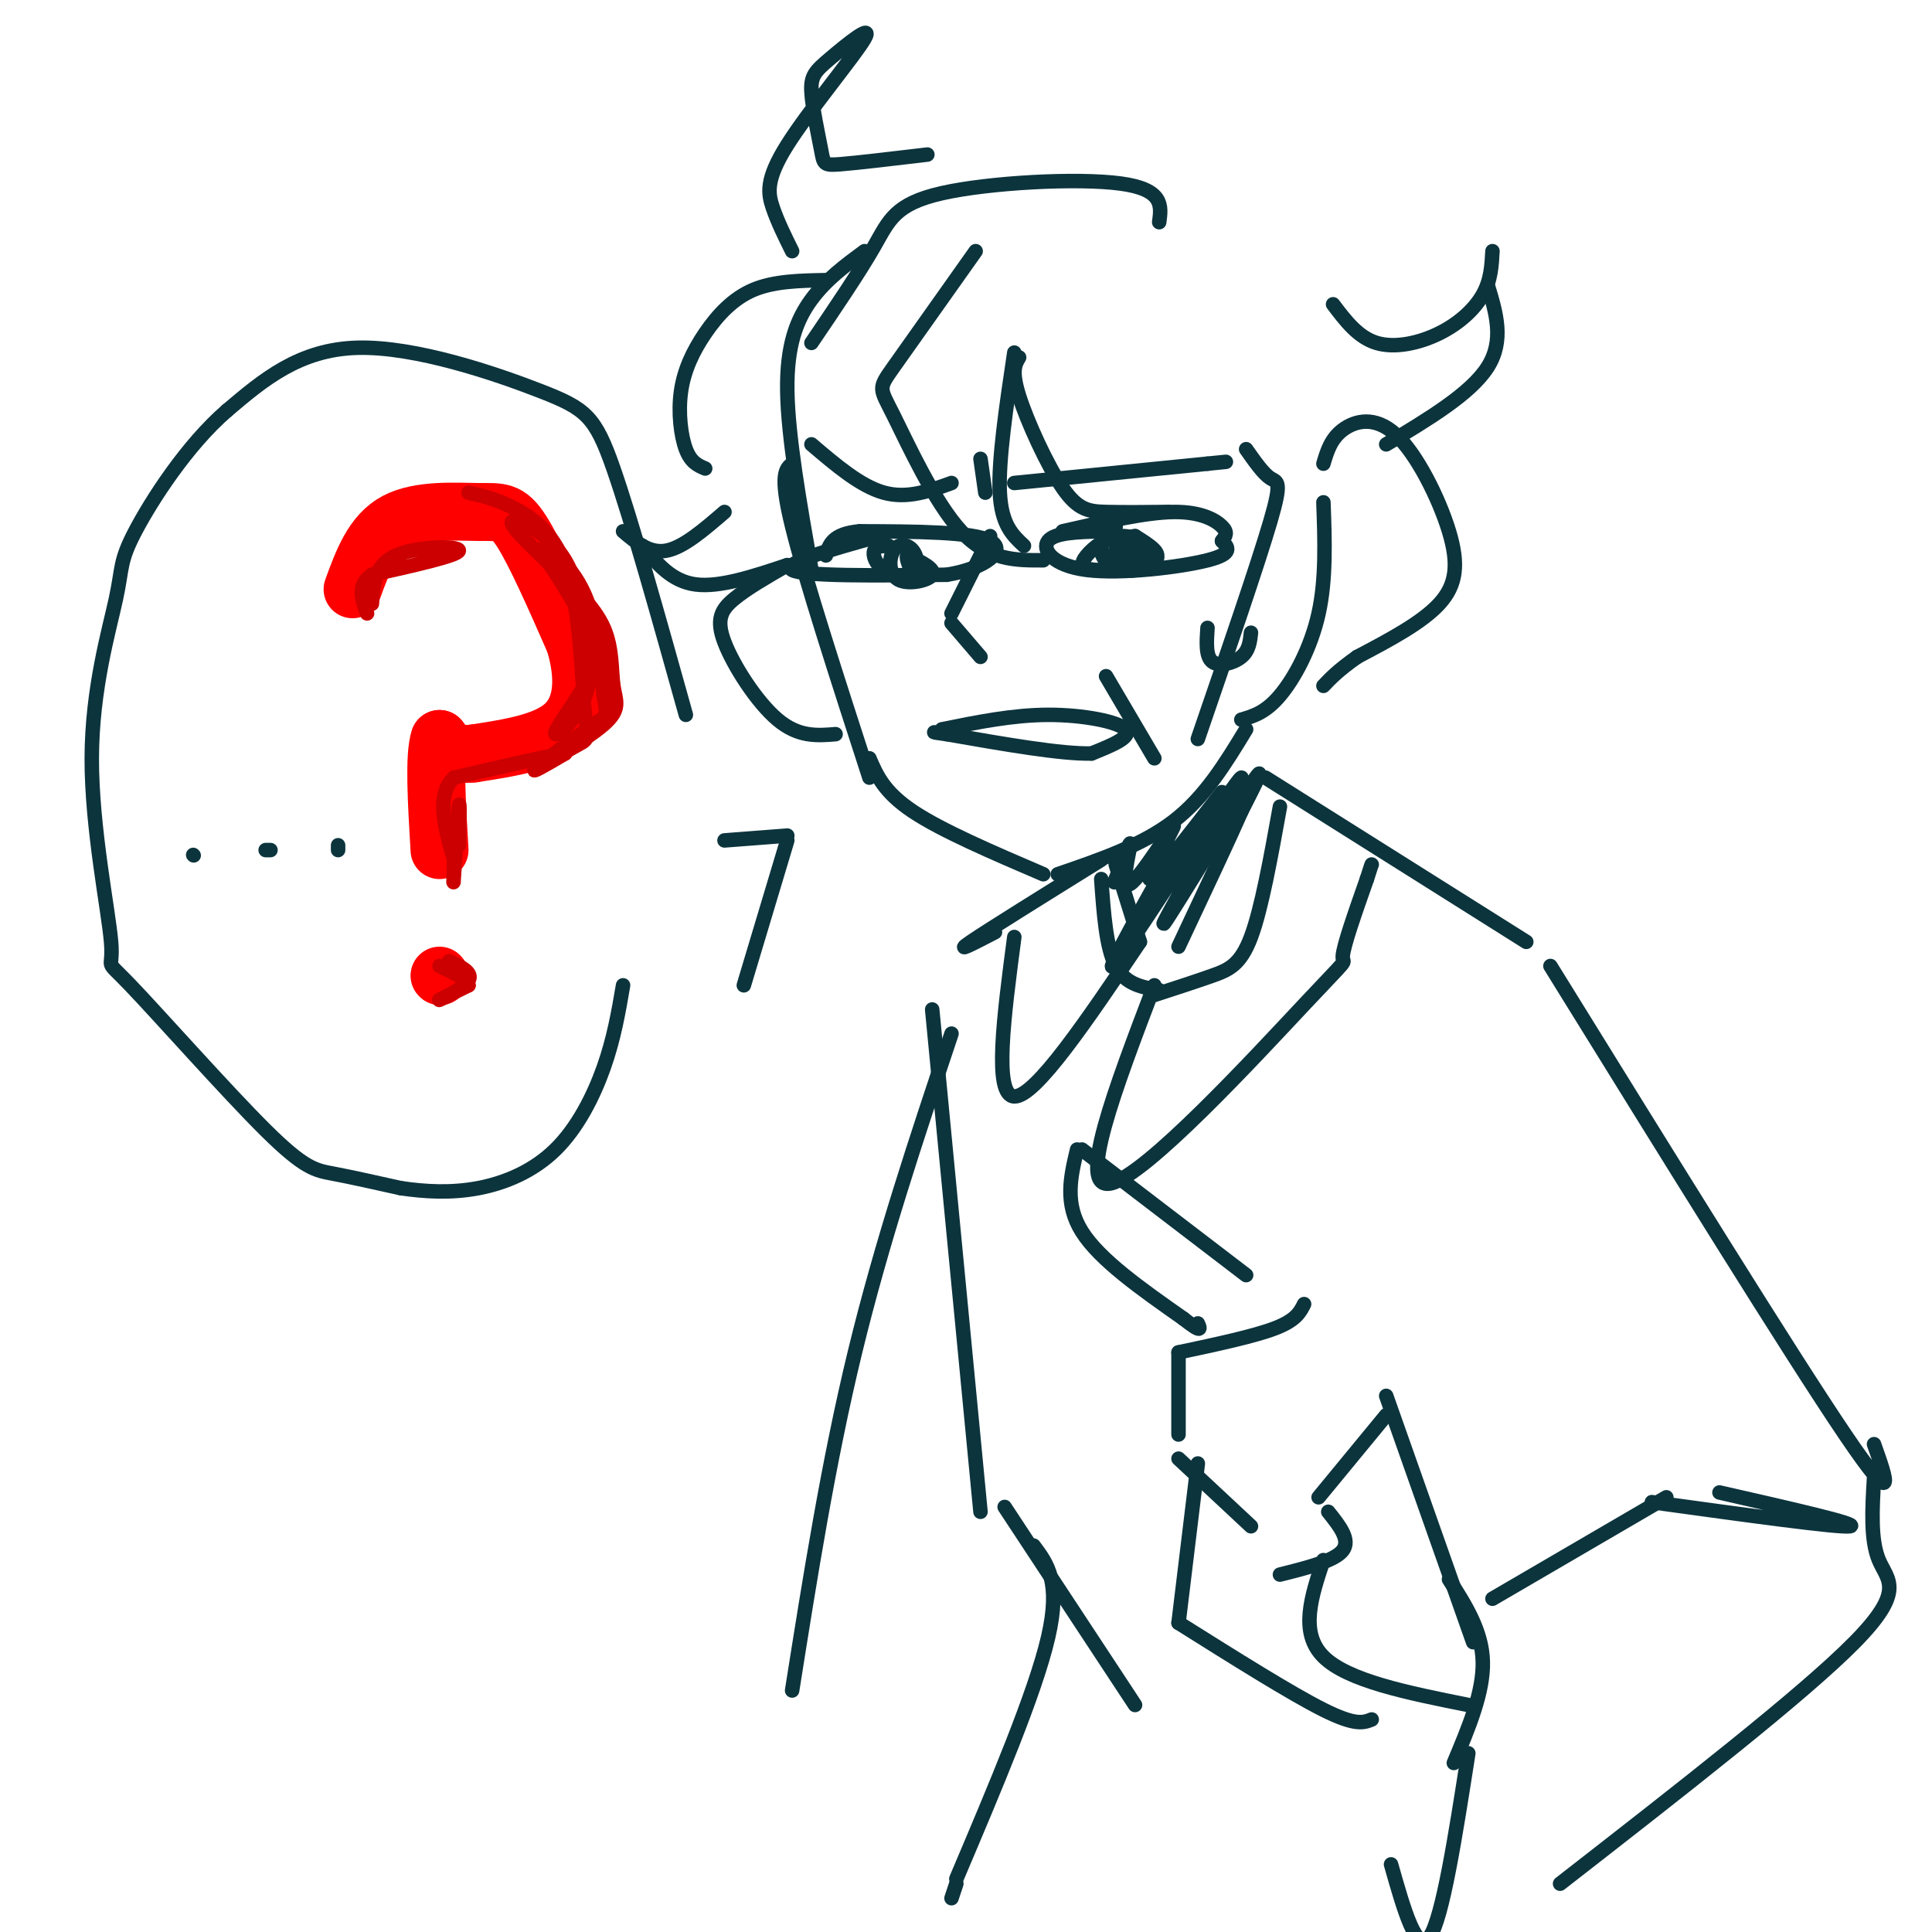 <svg viewBox='0 0 400 400' version='1.1' xmlns='http://www.w3.org/2000/svg' xmlns:xlink='http://www.w3.org/1999/xlink'><g fill='none' stroke='rgb(12,52,61)' stroke-width='3' stroke-linecap='round' stroke-linejoin='round'><path d='M168,71c4.964,-7.315 9.929,-14.631 13,-20c3.071,-5.369 4.250,-8.792 14,-11c9.750,-2.208 28.071,-3.202 37,-2c8.929,1.202 8.464,4.601 8,8'/><path d='M179,52c-3.978,2.933 -7.956,5.867 -11,10c-3.044,4.133 -5.156,9.467 -5,19c0.156,9.533 2.578,23.267 5,37'/><path d='M164,96c-1.333,1.083 -2.667,2.167 0,13c2.667,10.833 9.333,31.417 16,52'/><path d='M180,157c1.500,3.500 3.000,7.000 9,11c6.000,4.000 16.500,8.500 27,13'/><path d='M219,181c8.750,-3.000 17.500,-6.000 24,-11c6.500,-5.000 10.750,-12.000 15,-19'/><path d='M195,151c7.356,-1.489 14.711,-2.978 22,-3c7.289,-0.022 14.511,1.422 16,3c1.489,1.578 -2.756,3.289 -7,5'/><path d='M226,156c-6.167,0.167 -18.083,-1.917 -30,-4'/><path d='M196,152c-4.833,-0.667 -1.917,-0.333 1,0'/><path d='M182,111c-10.167,2.833 -20.333,5.667 -18,7c2.333,1.333 17.167,1.167 32,1'/><path d='M196,119c8.178,-1.311 12.622,-5.089 9,-7c-3.622,-1.911 -15.311,-1.956 -27,-2'/><path d='M178,110c-5.667,0.500 -6.333,2.750 -7,5'/><path d='M168,118c0.000,0.000 0.000,1.000 0,1'/><path d='M184,113c-1.320,0.037 -2.641,0.074 -3,1c-0.359,0.926 0.243,2.740 2,4c1.757,1.260 4.668,1.965 6,1c1.332,-0.965 1.083,-3.601 0,-5c-1.083,-1.399 -3.002,-1.561 -4,0c-0.998,1.561 -1.076,4.843 1,6c2.076,1.157 6.308,0.188 7,-1c0.692,-1.188 -2.154,-2.594 -5,-4'/><path d='M188,115c-0.667,0.000 0.167,2.000 1,4'/><path d='M228,110c-4.827,0.131 -9.655,0.262 -11,2c-1.345,1.738 0.792,5.083 8,6c7.208,0.917 19.488,-0.595 25,-2c5.512,-1.405 4.256,-2.702 3,-4'/><path d='M253,112c0.786,-1.071 1.250,-1.750 0,-3c-1.250,-1.250 -4.214,-3.071 -10,-3c-5.786,0.071 -14.393,2.036 -23,4'/><path d='M231,109c-1.558,1.646 -3.117,3.292 -3,5c0.117,1.708 1.909,3.478 4,4c2.091,0.522 4.482,-0.206 6,-1c1.518,-0.794 2.163,-1.656 1,-3c-1.163,-1.344 -4.135,-3.169 -7,-3c-2.865,0.169 -5.624,2.334 -7,4c-1.376,1.666 -1.371,2.833 2,3c3.371,0.167 10.106,-0.667 12,-2c1.894,-1.333 -1.053,-3.167 -4,-5'/><path d='M235,111c-1.988,0.119 -4.958,2.917 -4,4c0.958,1.083 5.845,0.452 7,0c1.155,-0.452 -1.423,-0.726 -4,-1'/><path d='M229,140c0.000,0.000 10.000,17.000 10,17'/><path d='M205,111c0.000,0.000 -8.000,16.000 -8,16'/><path d='M197,129c0.000,0.000 6.000,7.000 6,7'/><path d='M168,92c5.083,4.333 10.167,8.667 15,10c4.833,1.333 9.417,-0.333 14,-2'/><path d='M203,95c0.000,0.000 1.000,7.000 1,7'/><path d='M210,100c0.000,0.000 40.000,-4.000 40,-4'/><path d='M250,96c6.667,-0.667 3.333,-0.333 0,0'/><path d='M250,130c-0.200,2.956 -0.400,5.911 1,7c1.400,1.089 4.400,0.311 6,-1c1.600,-1.311 1.800,-3.156 2,-5'/><path d='M274,96c0.767,-2.568 1.534,-5.136 4,-7c2.466,-1.864 6.630,-3.026 11,1c4.370,4.026 8.946,13.238 11,20c2.054,6.762 1.587,11.075 -2,15c-3.587,3.925 -10.293,7.463 -17,11'/><path d='M281,136c-4.000,2.833 -5.500,4.417 -7,6'/><path d='M202,52c-6.869,9.690 -13.738,19.381 -17,24c-3.262,4.619 -2.917,4.167 0,10c2.917,5.833 8.405,17.952 14,24c5.595,6.048 11.298,6.024 17,6'/><path d='M212,113c-2.333,-2.167 -4.667,-4.333 -5,-11c-0.333,-6.667 1.333,-17.833 3,-29'/><path d='M211,74c-0.827,1.381 -1.655,2.762 0,8c1.655,5.238 5.792,14.333 9,19c3.208,4.667 5.488,4.905 9,5c3.512,0.095 8.256,0.048 13,0'/><path d='M258,93c1.778,2.533 3.556,5.067 5,6c1.444,0.933 2.556,0.267 0,9c-2.556,8.733 -8.778,26.867 -15,45'/><path d='M257,149c2.511,-0.733 5.022,-1.467 8,-5c2.978,-3.533 6.422,-9.867 8,-17c1.578,-7.133 1.289,-15.067 1,-23'/><path d='M276,63c2.589,3.423 5.179,6.845 9,8c3.821,1.155 8.875,0.042 13,-2c4.125,-2.042 7.321,-5.012 9,-8c1.679,-2.988 1.839,-5.994 2,-9'/><path d='M308,59c1.750,5.750 3.500,11.500 0,17c-3.500,5.500 -12.250,10.750 -21,16'/><path d='M192,32c-7.224,0.858 -14.448,1.716 -18,2c-3.552,0.284 -3.433,-0.006 -4,-3c-0.567,-2.994 -1.822,-8.692 -2,-12c-0.178,-3.308 0.720,-4.226 4,-7c3.280,-2.774 8.941,-7.403 7,-4c-1.941,3.403 -11.484,14.839 -16,22c-4.516,7.161 -4.005,10.046 -3,13c1.005,2.954 2.502,5.977 4,9'/><path d='M171,58c-5.360,0.100 -10.721,0.201 -15,2c-4.279,1.799 -7.477,5.297 -10,9c-2.523,3.703 -4.372,7.612 -5,12c-0.628,4.388 -0.037,9.254 1,12c1.037,2.746 2.518,3.373 4,4'/><path d='M150,106c-4.250,3.667 -8.500,7.333 -12,8c-3.500,0.667 -6.250,-1.667 -9,-4'/><path d='M133,113c3.000,3.667 6.000,7.333 11,8c5.000,0.667 12.000,-1.667 19,-4'/><path d='M163,117c-4.167,2.399 -8.333,4.798 -11,7c-2.667,2.202 -3.833,4.208 -2,9c1.833,4.792 6.667,12.369 11,16c4.333,3.631 8.167,3.315 12,3'/><path d='M231,179c0.000,0.000 5.000,16.000 5,16'/><path d='M242,178c-7.679,13.774 -15.359,27.547 -10,20c5.359,-7.547 23.756,-36.415 25,-37c1.244,-0.585 -14.665,27.112 -16,30c-1.335,2.888 11.904,-19.032 17,-27c5.096,-7.968 2.048,-1.984 -1,4'/><path d='M257,168c-2.333,5.333 -7.667,16.667 -13,28'/><path d='M253,164c-7.183,9.292 -14.367,18.584 -15,18c-0.633,-0.584 5.284,-11.043 5,-11c-0.284,0.043 -6.769,10.589 -9,12c-2.231,1.411 -0.209,-6.311 0,-8c0.209,-1.689 -1.396,2.656 -3,7'/><path d='M231,182c-0.500,1.167 -0.250,0.583 0,0'/><path d='M228,178c-11.667,7.250 -23.333,14.500 -27,17c-3.667,2.500 0.667,0.250 5,-2'/><path d='M262,161c0.000,0.000 54.000,34.000 54,34'/><path d='M258,264c0.000,0.000 -34.000,-26.000 -34,-26'/><path d='M223,238c-1.333,5.583 -2.667,11.167 1,17c3.667,5.833 12.333,11.917 21,18'/><path d='M245,273c4.000,3.167 3.500,2.083 3,1'/><path d='M270,270c-0.833,1.667 -1.667,3.333 -6,5c-4.333,1.667 -12.167,3.333 -20,5'/><path d='M244,280c0.000,0.000 0.000,17.000 0,17'/><path d='M244,302c0.000,0.000 15.000,14.000 15,14'/><path d='M287,293c0.000,0.000 -14.000,17.000 -14,17'/><path d='M275,313c2.333,2.917 4.667,5.833 3,8c-1.667,2.167 -7.333,3.583 -13,5'/><path d='M287,289c0.000,0.000 18.000,51.000 18,51'/><path d='M274,323c-2.500,7.500 -5.000,15.000 0,20c5.000,5.000 17.500,7.500 30,10'/><path d='M284,356c-1.667,0.667 -3.333,1.333 -10,-2c-6.667,-3.333 -18.333,-10.667 -30,-18'/><path d='M244,336c0.000,0.000 4.000,-33.000 4,-33'/><path d='M300,327c3.417,5.333 6.833,10.667 7,17c0.167,6.333 -2.917,13.667 -6,21'/><path d='M304,363c-2.667,17.083 -5.333,34.167 -8,38c-2.667,3.833 -5.333,-5.583 -8,-15'/><path d='M309,331c0.000,0.000 36.000,-21.000 36,-21'/><path d='M342,311c19.333,2.667 38.667,5.333 41,5c2.333,-0.333 -12.333,-3.667 -27,-7'/><path d='M321,200c24.917,40.250 49.833,80.500 61,97c11.167,16.500 8.583,9.250 6,2'/><path d='M388,306c-0.378,6.400 -0.756,12.800 1,17c1.756,4.200 5.644,6.200 -5,17c-10.644,10.800 -35.822,30.400 -61,50'/><path d='M265,167c-1.911,10.600 -3.822,21.200 -6,27c-2.178,5.800 -4.622,6.800 -8,8c-3.378,1.200 -7.689,2.600 -12,4'/><path d='M239,204c-8.119,21.310 -16.238,42.619 -9,41c7.238,-1.619 29.833,-26.167 40,-37c10.167,-10.833 7.905,-7.952 8,-10c0.095,-2.048 2.548,-9.024 5,-16'/><path d='M283,182c1.000,-3.167 1.000,-3.083 1,-3'/><path d='M240,205c-3.500,-0.583 -7.000,-1.167 -9,-5c-2.000,-3.833 -2.500,-10.917 -3,-18'/><path d='M236,195c-10.833,16.083 -21.667,32.167 -26,32c-4.333,-0.167 -2.167,-16.583 0,-33'/><path d='M193,209c0.000,0.000 10.000,104.000 10,104'/><path d='M208,312c0.000,0.000 27.000,41.000 27,41'/><path d='M214,320c2.833,3.750 5.667,7.500 3,19c-2.667,11.500 -10.833,30.750 -19,50'/><path d='M198,390c0.000,0.000 -1.000,3.000 -1,3'/><path d='M197,214c-7.250,21.667 -14.500,43.333 -20,66c-5.500,22.667 -9.250,46.333 -13,70'/><path d='M163,173c0.000,0.000 -13.000,1.000 -13,1'/><path d='M163,174c0.000,0.000 -9.000,30.000 -9,30'/><path d='M142,148c-5.613,-20.089 -11.226,-40.179 -15,-51c-3.774,-10.821 -5.708,-12.375 -15,-16c-9.292,-3.625 -25.940,-9.321 -38,-9c-12.060,0.321 -19.530,6.661 -27,13'/><path d='M47,85c-8.339,7.197 -15.688,18.689 -19,25c-3.312,6.311 -2.587,7.442 -4,14c-1.413,6.558 -4.966,18.543 -5,33c-0.034,14.457 3.449,31.385 4,38c0.551,6.615 -1.832,2.917 4,9c5.832,6.083 19.878,21.945 28,30c8.122,8.055 10.321,8.301 14,9c3.679,0.699 8.840,1.849 14,3'/><path d='M83,246c4.967,0.732 10.383,1.062 16,0c5.617,-1.062 11.435,-3.517 16,-8c4.565,-4.483 7.876,-10.995 10,-17c2.124,-6.005 3.062,-11.502 4,-17'/><path d='M40,177c0.000,0.000 0.100,0.100 0.1,0.1'/><path d='M55,176c0.000,0.000 1.000,0.000 1,0'/><path d='M70,175c0.000,0.000 0.000,1.000 0,1'/></g>
<g fill='none' stroke='rgb(255,0,0)' stroke-width='12' stroke-linecap='round' stroke-linejoin='round'><path d='M73,122c2.083,-5.708 4.167,-11.417 9,-14c4.833,-2.583 12.417,-2.042 17,-2c4.583,0.042 6.167,-0.417 9,4c2.833,4.417 6.917,13.708 11,23'/><path d='M119,133c2.111,7.089 1.889,13.311 -2,17c-3.889,3.689 -11.444,4.844 -19,6'/><path d='M98,156c-4.333,0.500 -5.667,-1.250 -7,-3'/><path d='M91,153c-1.167,3.333 -0.583,13.167 0,23'/><path d='M91,202c0.000,0.000 0.100,0.100 0.1,0.1'/></g>
<g fill='none' stroke='rgb(204,0,0)' stroke-width='3' stroke-linecap='round' stroke-linejoin='round'><path d='M97,102c2.667,0.600 5.333,1.200 9,3c3.667,1.800 8.333,4.800 11,12c2.667,7.200 3.333,18.600 4,30'/><path d='M121,147c0.800,6.000 0.800,6.000 -1,7c-1.800,1.000 -5.400,3.000 -9,5'/><path d='M111,159c1.657,-0.933 10.300,-5.766 14,-9c3.700,-3.234 2.458,-4.871 2,-8c-0.458,-3.129 -0.131,-7.751 -2,-12c-1.869,-4.249 -5.935,-8.124 -10,-12'/><path d='M115,118c-4.179,-4.298 -9.625,-9.042 -9,-10c0.625,-0.958 7.321,1.869 11,8c3.679,6.131 4.339,15.565 5,25'/><path d='M122,141c-1.128,6.844 -6.447,11.453 -7,11c-0.553,-0.453 3.659,-5.968 6,-10c2.341,-4.032 2.812,-6.581 1,-11c-1.812,-4.419 -5.906,-10.710 -10,-17'/><path d='M112,114c0.273,-1.809 5.954,2.167 9,9c3.046,6.833 3.456,16.522 4,21c0.544,4.478 1.224,3.744 -2,6c-3.224,2.256 -10.350,7.502 -12,9c-1.650,1.498 2.175,-0.751 6,-3'/><path d='M117,156c-2.833,0.333 -12.917,2.667 -23,5'/><path d='M94,161c-3.833,3.667 -1.917,10.333 0,17'/><path d='M94,178c-0.060,4.238 -0.208,6.333 0,3c0.208,-3.333 0.774,-12.095 1,-14c0.226,-1.905 0.113,3.048 0,8'/><path d='M93,199c2.489,1.178 4.978,2.356 4,4c-0.978,1.644 -5.422,3.756 -6,4c-0.578,0.244 2.711,-1.378 6,-3'/><path d='M97,204c0.000,-1.167 -3.000,-2.583 -6,-4'/><path d='M77,125c0.267,-4.000 0.533,-8.000 5,-10c4.467,-2.000 13.133,-2.000 13,-1c-0.133,1.000 -9.067,3.000 -18,5'/><path d='M77,119c-3.167,2.167 -2.083,5.083 -1,8'/></g>
</svg>